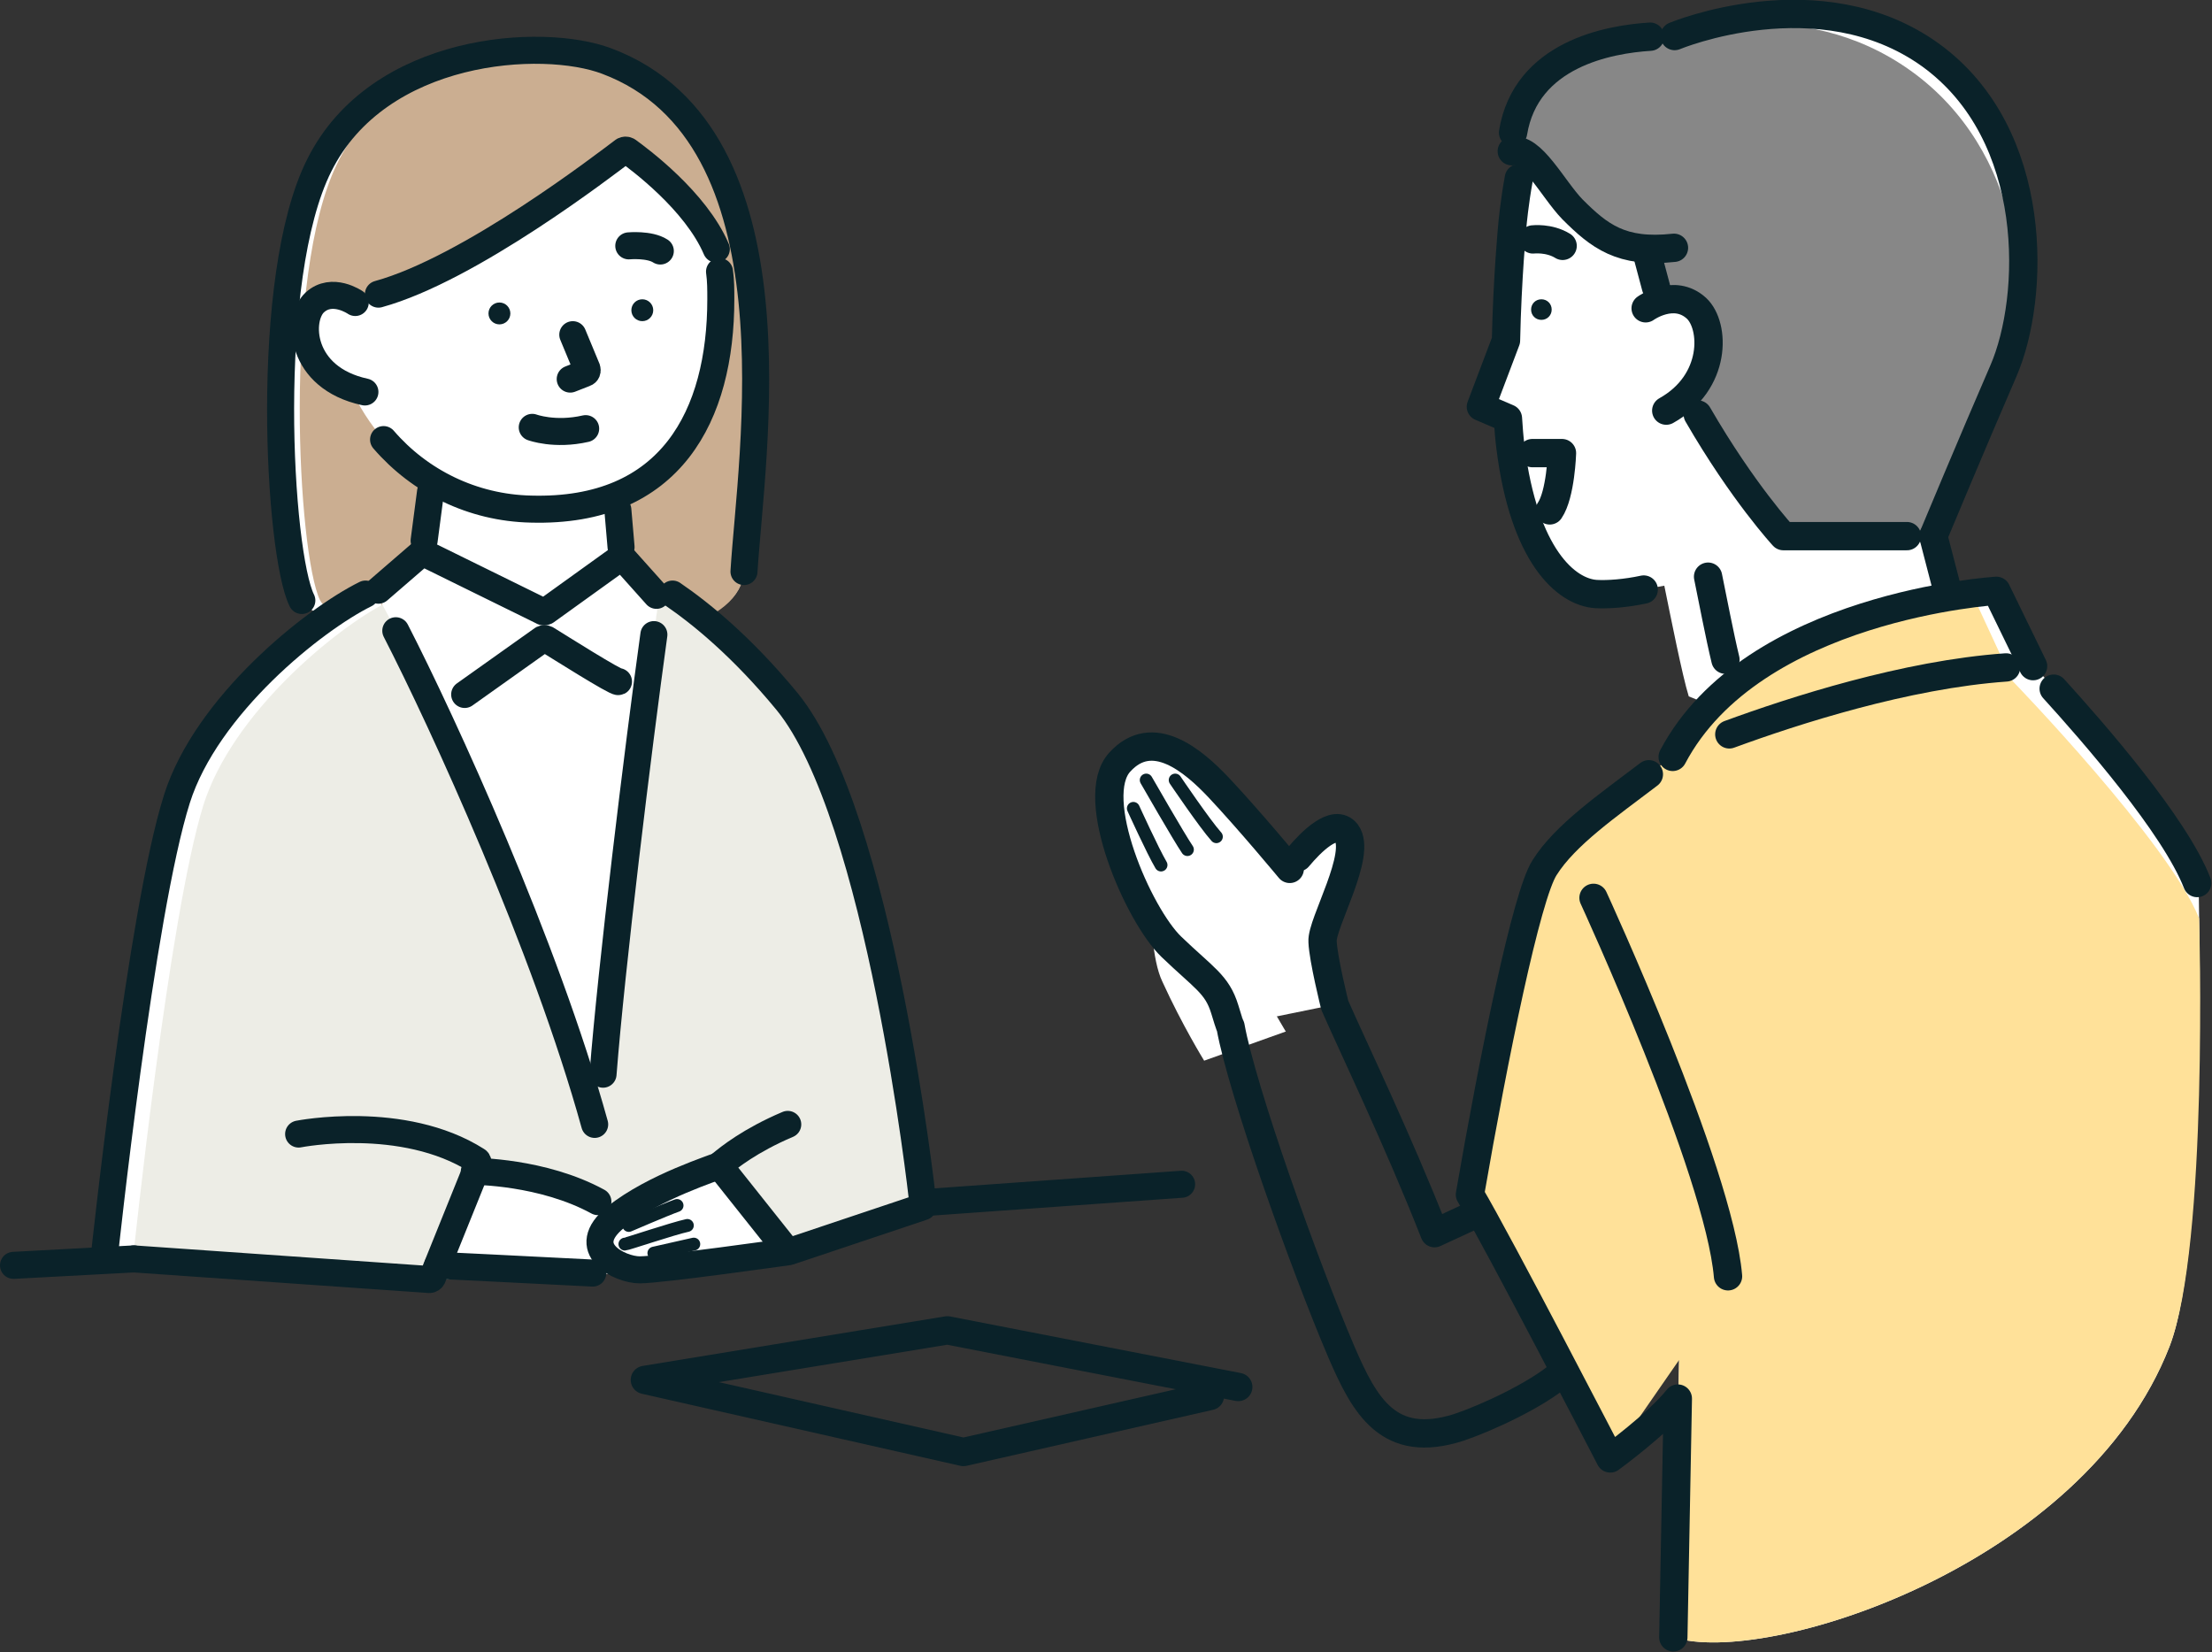 <?xml version="1.0" encoding="UTF-8"?>
<svg id="_レイヤー_1" data-name="レイヤー 1" xmlns="http://www.w3.org/2000/svg" version="1.1" viewBox="0 0 343.7 256.7">
  <rect x="0" y="0" width="343.7" height="256.7" fill="#333333" stroke="none"/>
  <defs>
    <style>
      .cls-1 {
        fill: #cbae91;
      }

      .cls-1, .cls-2, .cls-3, .cls-4, .cls-5, .cls-6 {
        stroke-width: 0px;
      }

      .cls-7 {
        stroke-width: 2px;
      }

      .cls-7, .cls-8, .cls-9 {
        fill: none;
        stroke: #0a2229;
        stroke-linecap: round;
        stroke-linejoin: round;
      }

      .cls-8 {
        stroke-width: 4.2px;
      }

      .cls-2 {
        fill: #ffe199;
      }

      .cls-3 {
        fill: #0a2229;
      }

      .cls-4 {
        fill: #878787;
      }

      .cls-5 {
        fill: #edede6;
      }

      .cls-9 {
        stroke-width: 4.4px;
      }

      .cls-6 {
        fill: #fff;
      }
    </style>
  </defs>
  <line class="cls-8" x1="144.4" y1="186.8" x2="183.6" y2="184"/>
  <polyline class="cls-9" points="188 216.9 149.7 225.6 100.2 214.4 147.2 206.7 192.4 215.5"/>
  <g>
    <path class="cls-6" d="M94.3,9.4c-10-3.8-35.5-2.3-44.7,16.2-8.8,17.5-6.3,60.4-2.7,67.6,4.2,8.4,67.7,12.4,68.7-4.5,1.1-18,9.3-67.8-21.3-79.3Z"/>
    <path class="cls-1" d="M95.2,9.4c-9.6-3.8-34.1-2.3-42.9,16.2-8.4,17.5-6,60.4-2.6,67.6,4,8.4,65,12.4,65.9-4.5,1-18,8.9-67.8-20.5-79.3Z"/>
    <path class="cls-6" d="M143.3,186.1s-6.6-59.5-21-77.1c-8.1-9.8-15.3-15.2-19.7-17.9-1.9,13.1-9.6,68.2-10.3,83.6-8.6-34.5-29.6-74.4-34.2-83-.4.2-.9.4-1.3.7-8.1,4-24.7,17.3-29.3,31.8-5.6,17.6-11.3,71.2-11.3,71.2l51,3.5,3.2-7.9,46.8-3.1,5.3,6.7,21-8.4Z"/>
    <path class="cls-5" d="M143.3,186.2s-6.3-58.8-20.2-76.1c-7.8-9.7-16.2-16.4-20.5-19.1-1.8,12.9-9.6,68.4-10.3,83.6-8.3-34-26.6-73.1-31.1-81.6-.4.2-.8.4-1.3.7-7.8,4-23.8,17.1-28.3,31.4-5.4,17.4-10.9,70.2-10.9,70.2l49.1,3.5,3.1-7.8,45.1-3.1,5.1,6.6,20.2-8.3Z"/>
    <path class="cls-6" d="M112.1,46.5c0-18-12.4-32.7-29.5-32.7s-30.7,14.3-31,32c-.9,0-1.7.4-2.6,1.1-2.5,2.3-2.4,10.2,5.4,13.2,2.7,6.1,7.2,11.2,12.8,14.5l-2.1,15.7,21.8,27.4,10.1-27-1.1-13.6c11.8-4.7,16.3-16.8,16.3-30.6Z"/>
    <path class="cls-6" d="M102.3,93.5s-9.2,63.7-9.9,81.2c-9.7-38.9-34.2-83-34.2-83l7.6-5.7,18.9,9.3,12.1-8.7,5.7,7Z"/>
    <line class="cls-8" x1="96.5" y1="85" x2="96" y2="79.2"/>
    <line class="cls-8" x1="66.9" y1="76.4" x2="65.9" y2="84"/>
    <path class="cls-1" d="M94.9,13.8c-12.7-5.5-24.9-2.9-35.3,5.6-10.5,8.6-12.1,27-12.1,27h2c1.8-1.2,3.8-.5,4.9,0h1.3c14.8-2.2,41.4-23.3,41.4-23.3,0,0,10.5,7.1,14.1,15.5l.8-4.8s-4.5-14.5-17.2-20.1Z"/>
    <path class="cls-8" d="M111.8,42.2c.2,1.4.2,2.8.2,4.3,0,18-7.7,33.2-29.5,32.6-9.1-.2-17.3-4.3-22.9-10.8"/>
    <path class="cls-8" d="M111.3,38.7c-3.2-7.5-12-14-13.8-15.3-.2-.1-.4-.1-.6,0-2.8,2.1-23.9,18.4-38.1,22.3"/>
    <path class="cls-8" d="M55.2,47s-3.6-2.5-6.3,0c-2.7,2.5-2.4,11.7,7.8,13.9"/>
    <path class="cls-8" d="M115.6,88.8c1.1-18,9.3-67.8-21.3-79.3-10-3.8-35.5-2.3-44.7,16.2-8.8,17.5-6.3,60.4-2.7,67.6"/>
    <circle class="cls-3" cx="77.6" cy="48.7" r="1.7"/>
    <circle class="cls-3" cx="99.8" cy="48.2" r="1.7"/>
    <path class="cls-8" d="M97.7,38.2s3.2-.3,4.9.8"/>
    <path class="cls-8" d="M89,52l2.2,5.3c.1.3,0,.6-.3.7l-2.3.9"/>
    <path class="cls-8" d="M82.7,66.4s3.5,1.3,8.3.2"/>
    <path class="cls-8" d="M102,92.5l-5.1-5.7c-.2-.2-.5-.2-.7,0l-11.4,8.2c-.2.1-.4.1-.5,0l-18.3-9c-.2,0-.4,0-.6,0l-6.6,5.7"/>
    <path class="cls-8" d="M72.2,107.9l12.1-8.6c.2-.1.4-.1.6,0,1.8,1.1,10.8,6.8,11.2,6.6"/>
    <path class="cls-8" d="M56.8,92.3c-8.1,4-24.7,17.3-29.3,31.8-5.6,17.6-11.3,71.2-11.3,71.2"/>
    <path class="cls-8" d="M143.3,186.1s-6.6-59.5-21-77.1c-7-8.5-13.4-13.7-17.8-16.7"/>
    <path class="cls-8" d="M92.4,174.7c-7.7-27.8-23.6-62.5-30.9-76.7"/>
    <path class="cls-8" d="M101.6,98.6c-2.5,18.1-6.6,51.6-7.9,68.3"/>
    <path class="cls-6" d="M73.7,182s13.9,0,22.8,7.1c8.9,7.1,4.4,9.1,3.8,9.1s-32.3-1.6-32.3-1.6l5.7-14.6Z"/>
    <path class="cls-6" d="M111.7,181.1c-.4.3-10,3.2-16,8-6.1,4.9.6,8.2,3.7,8.2,3.2,0,23-2.8,23-2.8l-10.6-13.4Z"/>
    <path class="cls-8" d="M20.8,195.6l45.9,3.2c.2,0,.4-.1.5-.3l7.1-17.6c0-.2,0-.5-.2-.6-11.5-7.3-27.7-4.1-27.7-4.1"/>
    <path class="cls-8" d="M122.4,174.7c-5.9,2.5-9.2,5.2-10.3,6.1-.2.2-.2.5,0,.7l10.1,12.7c.1.2.4.2.6.2l20.6-6.9"/>
    <path class="cls-8" d="M92.1,197.8c-9.6-.5-24.1-1.2-24.1-1.2"/>
    <path class="cls-8" d="M73.7,182s10.6,0,19.2,4.7"/>
    <path class="cls-8" d="M111.7,181.1c-.4.3-10,3.2-16,8-6.1,4.9.6,8.2,3.7,8.2,3.2,0,23-2.8,23-2.8"/>
    <path class="cls-7" d="M97.7,190.4s5.8-2.5,7.5-3.1"/>
    <path class="cls-7" d="M97.1,193.3c.3,0,7.4-2.4,9.7-2.9"/>
    <line class="cls-7" x1="101.6" y1="194.7" x2="107.8" y2="193.3"/>
  </g>
  <line class="cls-8" x1="2.1" y1="196.6" x2="20.8" y2="195.6"/>
  <g>
    <g>
      <path class="cls-6" d="M230.1,63.2l3.9-10.3h0c.2-9.7,1-18,1-18,0,0,1.2-12.4,3.9-16.4,2.7-4,35.3-16.6,53.3,1.3,17.9,17.9,12.3,35.4,10,43.1-2.2,7.7-3.6,17.7-3.6,17.7l6,17.1-14,21.9-28.2-11.4c-1-3.2-2.8-12.3-3.8-17.2l-3.3.6c-2.8.6-5.5.8-7.4.7-4.7-.3-11.2-6-13.3-22.8-.2-1.5-.3-3-.4-4.5l-4.2-1.8Z"/>
      <path class="cls-6" d="M260.1,5.7s22.5-9.5,39.7,2.9c17.2,12.3,16.3,37.8,11.4,49.1s-10.9,25.7-10.9,25.7h-23.2s-7.3-7.9-14.9-21.6l-4.2-14.1-2.4-9c-5.2-.4-8.1-2.8-11.4-6.1-3.1-3-6.4-9.9-9.4-9,.5-19.5,25.3-17.8,25.3-17.8Z"/>
      <path class="cls-4" d="M260.1,5.7s19.5-7.1,36.8,5.3c17.2,12.3,19.3,35.4,14.4,46.7s-10.9,25.7-10.9,25.7h-23.2s-7.3-7.9-14.9-21.6l-4.2-14.1-2.4-9c-5.2-.4-8.1-2.8-11.4-6.1-3.1-3-6.4-9.9-9.4-9,.5-19.5,25.3-17.8,25.3-17.8Z"/>
      <path class="cls-6" d="M255.7,48s4.5-3.3,7.9,0c2.9,2.7,3.2,11.5-4.7,15.9l-3.3-15.8Z"/>
      <path class="cls-9" d="M234.9,23.5c3-.9,6.4,5.9,9.4,9,4.2,4.2,7.6,6.9,15.8,6"/>
      <path class="cls-9" d="M256.4,5.7c-6.4.4-19.3,2.7-21.3,14.9"/>
      <path class="cls-9" d="M300.4,83.3s6-14.4,10.9-25.7,5.8-36.7-11.4-49.1c-17.2-12.3-39.7-2.9-39.7-2.9"/>
      <path class="cls-9" d="M263.8,64.4c7,12.1,13.3,18.9,13.3,18.9h19.2"/>
      <line class="cls-9" x1="256.1" y1="40.1" x2="257.3" y2="44.6"/>
      <path class="cls-9" d="M238.1,70.4h4.6s-.2,6.4-1.9,8.9"/>
      <path class="cls-3" d="M241.1,48.1c0,.9-.7,1.6-1.6,1.6s-1.6-.7-1.6-1.6c0-.9.7-1.6,1.6-1.6.9,0,1.6.7,1.6,1.6Z"/>
      <path class="cls-9" d="M238.2,37.2s2.5-.3,4.6,1"/>
      <path class="cls-9" d="M258.9,63.8c7.9-4.4,7.6-13.2,4.7-15.9-3.5-3.2-7.9,0-7.9,0"/>
      <path class="cls-9" d="M255.4,91.6c-2.8.6-5.5.8-7.4.7-4.7-.3-11.2-6-13.3-22.8-.2-1.5-.3-3-.4-4.5l-4.2-1.8,3.9-10.3h0c.2-9.7,1-18,1-18,0,0,.3-3.4,1-7.2"/>
      <line class="cls-9" x1="300.4" y1="83.3" x2="302.4" y2="91"/>
    </g>
    <path class="cls-6" d="M199.7,160.3l-12.6,4.5s-3.4-5.5-6.5-12.3c-3.2-6.7-1.2-26.9-1.2-26.9l20.4,34.7Z"/>
    <path class="cls-6" d="M228.6,187.1c3.7-22.2,8.1-46.3,11.2-52,0,0,.1-.2.2-.3.1-.2.3-.5.5-.7,1.3-1.9,3.1-3.7,5.2-5.5,6.2-5.6,14.3-11,14.3-11,12.4-23.5,50.3-25.8,50.3-25.8l5.7,11.7s20.9,21.8,25.6,33.6c0,0,1.6,56.4-4.5,72.1-13.3,34.2-62.9,49.8-77,45.2,0,0,0-4.2.8-43.1l-32.2-24.4Z"/>
    <path class="cls-2" d="M228.3,185.7s8.3-44.9,11.5-50.6c0,0,.1-.2.2-.3.1-.2.3-.5.5-.7,1.3-1.9,3.1-3.7,5.2-5.5,6.2-5.6,14.3-11,14.3-11,12.4-23.5,46.4-25.4,46.4-25.4l6.3,13.6s24.3,25.1,29,36.9c0,0,1.5,50.8-4.6,66.5-13.3,34.2-62.9,49.8-77,45.2,0,0,0-4.2.8-43.1l-10.6,15.3-21.8-41Z"/>
    <path class="cls-9" d="M268.1,102.5c-.9-3.7-2-9.5-2.7-12.9"/>
    <path class="cls-6" d="M207.4,156.2s-1.8-7.2-1.9-9.9c-.2-2.8,6.2-13.6,3.7-16.9-2.5-3.2-8.9,5.5-8.9,5.5,0,0-6.2-7.7-11.1-12.7-3.9-4.1-10.2-9.4-15.3-3.9-5.1,5.6,2.9,23.8,8,28.7,5.1,4.9,7.2,5.8,8.3,9.7.9,3,.9,2.7.9,2.7l16.2-3.3Z"/>
    <path class="cls-9" d="M247.6,139.5s19.5,42.3,20.9,58.8"/>
    <path class="cls-9" d="M268.7,114.1c10.1-3.7,27.4-9.3,43-10.4"/>
    <path class="cls-9" d="M319.1,107c6,6.6,18.8,21.2,22.3,30.2"/>
    <path class="cls-9" d="M259.9,117.6c12.4-23.5,50.3-25.8,50.3-25.8l5.7,11.7"/>
    <path class="cls-9" d="M256.2,120.3c-6.3,4.8-13,9.4-16.2,14.5-2.8,4.3-7.9,29.4-11.6,50.8,4.4,7.4,21.8,41,21.8,41,0,0,7.4-5.4,10.5-9.3l-.7,37.1"/>
    <path class="cls-7" d="M182.6,121.2s4.6,6.8,6.4,8.8"/>
    <path class="cls-7" d="M178.1,121.2s5.1,8.9,6.4,10.8"/>
    <path class="cls-7" d="M176.1,125.6s3,6.6,4.3,8.8"/>
    <path class="cls-9" d="M228.3,189.1l-5.4,2.5c-5.7-14.5-12.6-28.8-15.5-35.4,0,0-1.8-7.2-1.9-9.9-.2-2.8,6.2-13.6,3.7-16.9-1.8-2.3-5.5,1.4-7.5,3.8"/>
    <path class="cls-9" d="M242.6,213.4c-3.9,3.4-11.8,7-16,8.4-10.8,3.4-14.5-3.2-18.2-11.8-5.6-13.1-15.4-40.5-17.2-50.5,0,0,0,.3-.9-2.7-1.2-3.9-3.2-4.8-8.3-9.7-5.1-4.9-13.1-23.2-8-28.7,5.1-5.6,11.4-.2,15.3,3.9,4.8,5.1,11.1,12.7,11.1,12.7"/>
  </g>
</svg>